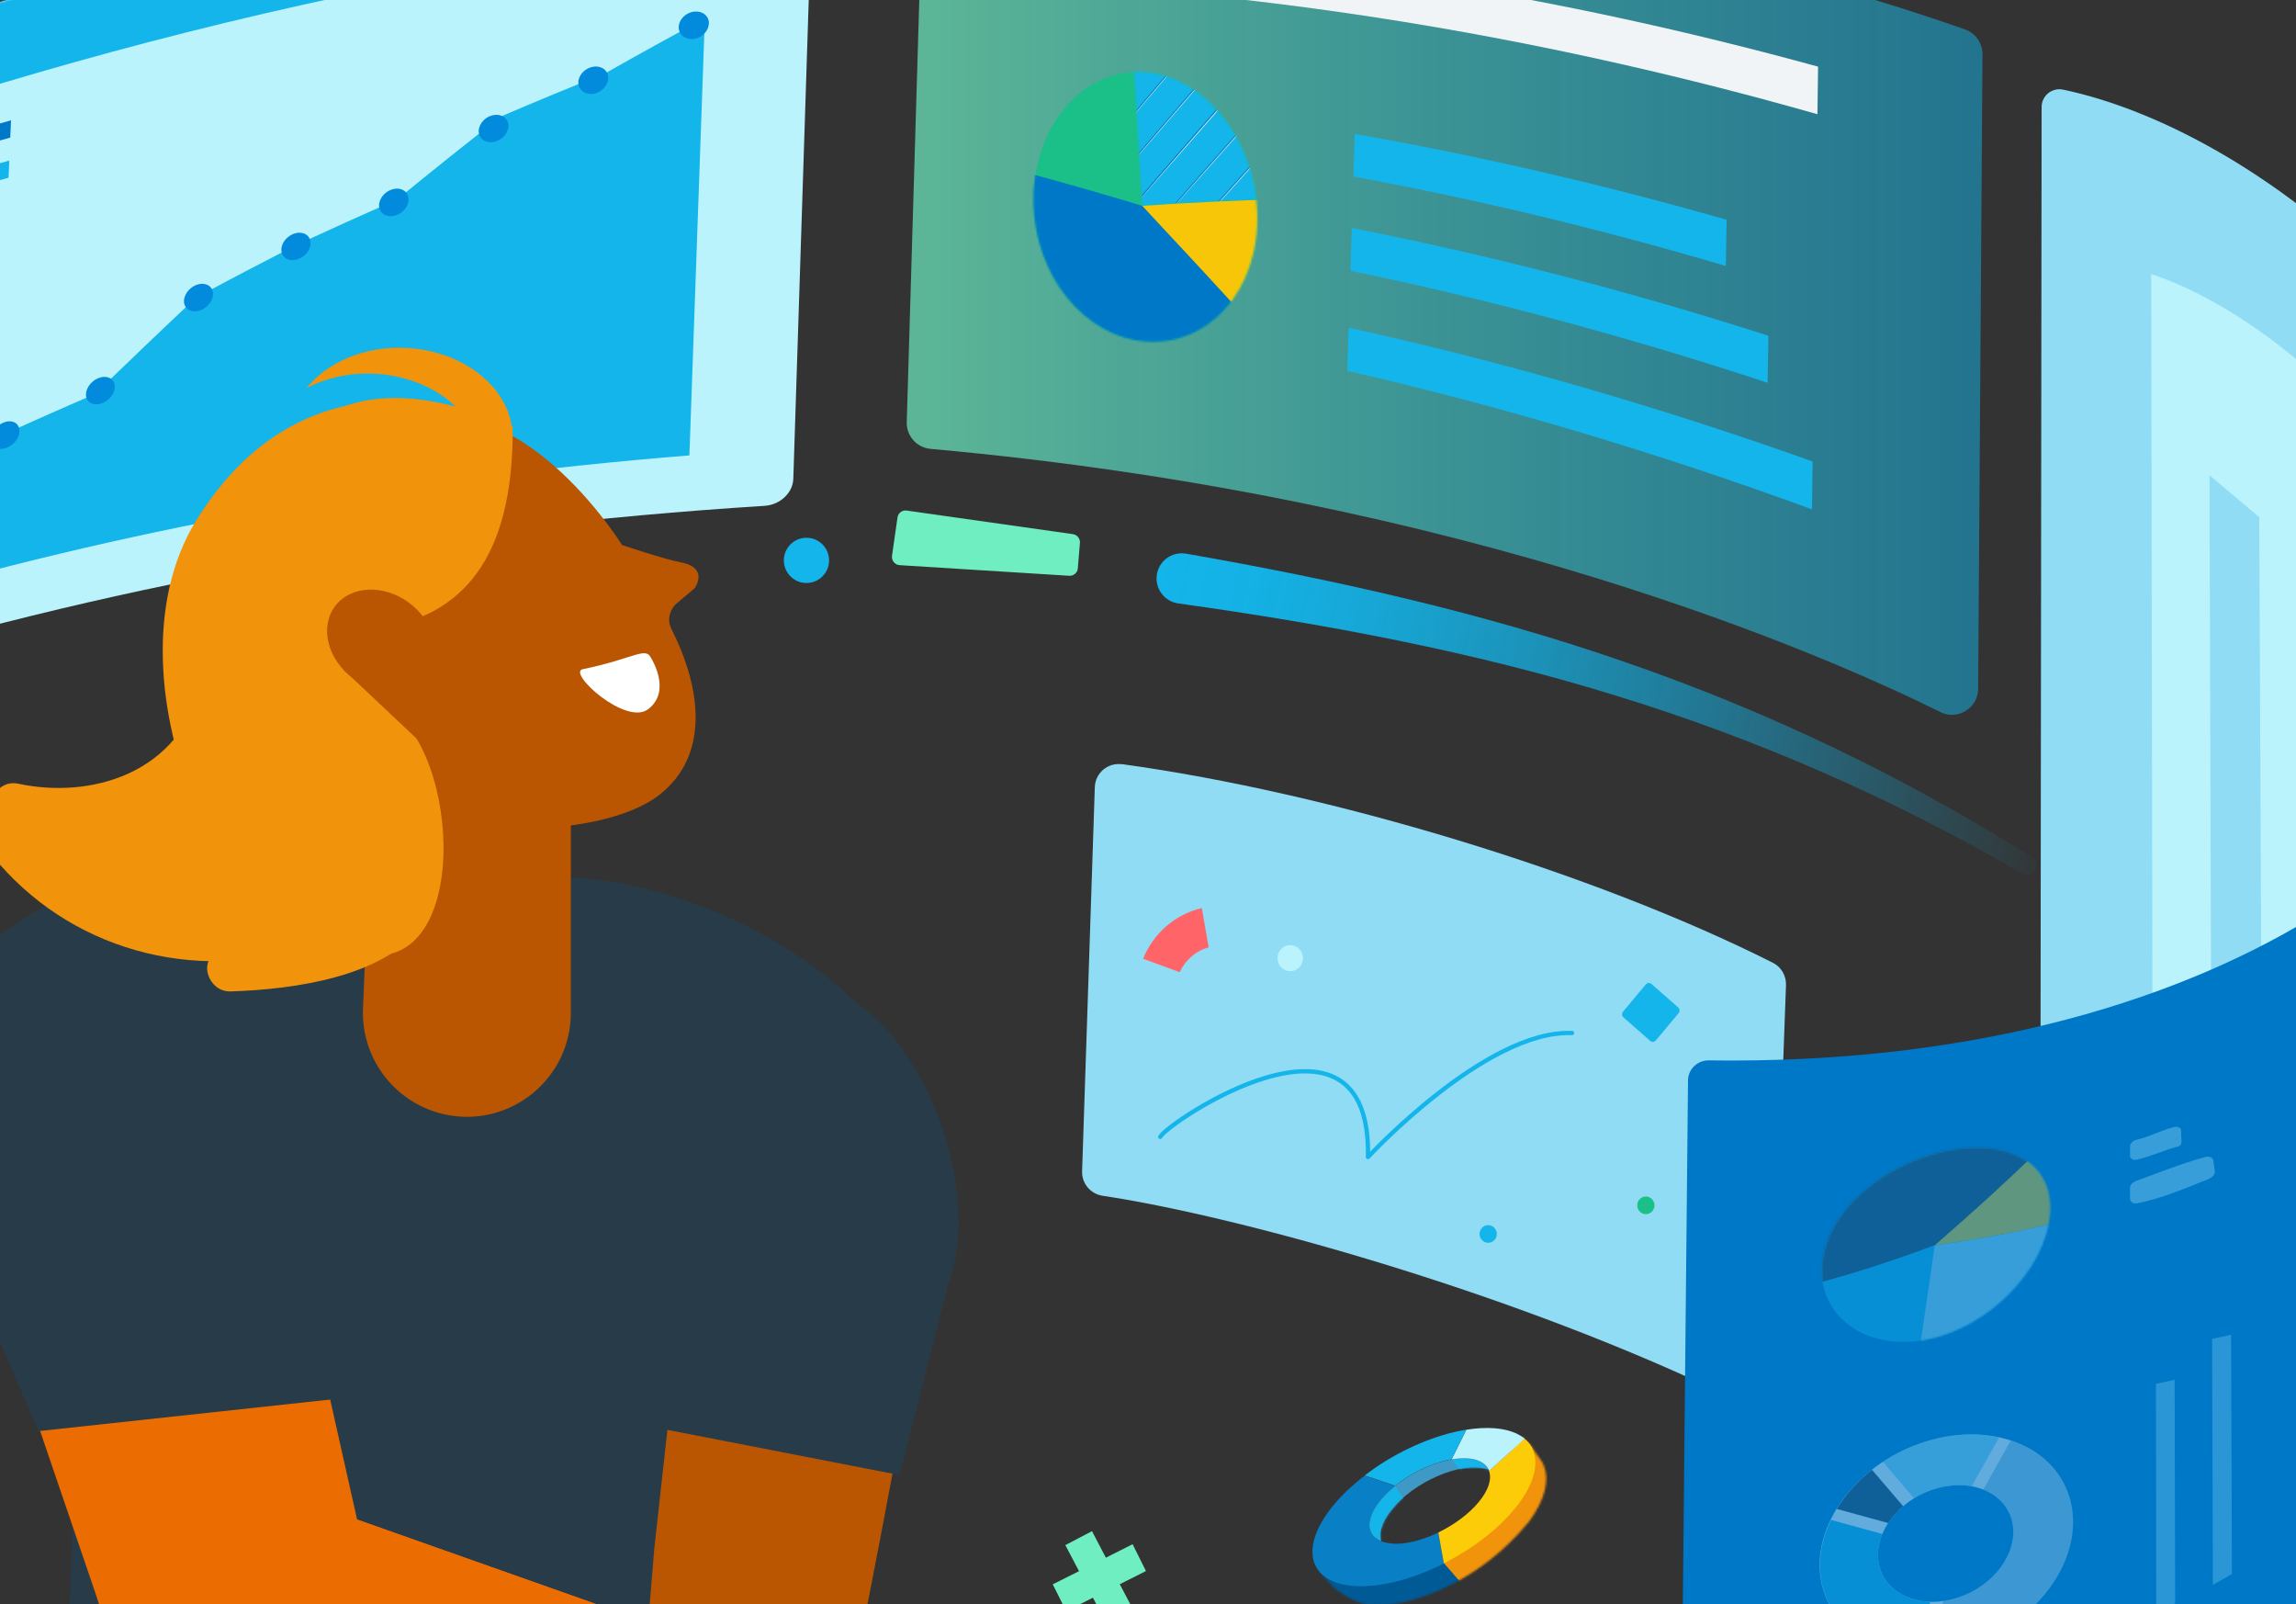<svg width="1134" height="792" viewBox="0 0 1134 792" fill="none" xmlns="http://www.w3.org/2000/svg">
<rect x="0" y="0" width="1134" height="792" fill="#333333" stroke="none"/>
<g clip-path="url(#clip0_316_38991)">
<path d="M554.195 377.307C656.853 391.397 787.104 430.785 875.672 475.392C879.774 477.473 882.266 481.79 882.109 486.402L874.985 681.219C874.671 689.737 865.683 695.192 858.049 691.464C749.267 638.398 611.833 600.502 544.579 590.415C538.593 589.531 534.236 584.331 534.452 578.306L540.732 388.689C540.948 381.624 547.228 376.365 554.254 377.366L554.195 377.307Z" fill="#90DCF5"/>
<path d="M398.313 287.856C404.48 287.856 409.48 282.856 409.48 276.689C409.48 270.522 404.48 265.522 398.313 265.522C392.146 265.522 387.146 270.522 387.146 276.689C387.146 282.856 392.146 287.856 398.313 287.856Z" fill="#13B5EA"/>
<path d="M455.756 -57.681L447.847 208.434C447.631 215.244 452.832 221.072 459.642 221.641C725.09 245.505 902.794 323.986 958.313 351.578C966.889 355.837 976.918 349.655 977.016 340.137L979.155 26.824C979.155 21.309 975.779 16.423 970.579 14.558C920.947 -3.261 686.311 -77.444 468.179 -70.261C461.369 -70.045 455.972 -64.491 455.756 -57.681Z" fill="url(#paint0_linear_316_38991)"/>
<path d="M668.433 87.132C668.648 80.106 668.845 73.159 669.1 66.133C729.8 76.789 791.089 90.88 852.79 108.503C852.633 116.098 852.535 123.732 852.378 131.327C790.579 113.076 729.192 98.377 668.433 87.151V87.132Z" fill="#13B5EA"/>
<path d="M666.981 133.702C667.196 126.637 667.452 119.611 667.648 112.546C735.531 125.911 804.297 143.573 873.416 165.769C873.318 173.521 873.161 181.253 873.043 189.005C803.767 166.142 734.942 147.734 666.961 133.702H666.981Z" fill="#13B5EA"/>
<path d="M665.43 183.117C665.646 175.994 665.901 168.929 666.097 161.805C741.575 178.388 818.132 200.329 895.258 227.862C895.16 235.712 895.042 243.602 894.944 251.511C817.7 223.192 741.045 200.427 665.41 183.117H665.43Z" fill="#13B5EA"/>
<path d="M617.25 83.128C606.025 47.057 573.546 27.197 545.305 38.834C517.752 50.158 503.779 86.915 513.591 120.906C523.58 155.466 554.706 175.836 583.652 166.652C613.384 157.193 628.711 119.866 617.29 83.187L617.231 83.128H617.25Z" fill="#1BBF88"/>
<mask id="mask0_316_38991" style="mask-type:luminance" maskUnits="userSpaceOnUse" x="510" y="35" width="111" height="134">
<path d="M620.94 104.951C619.684 67.271 593.073 35.714 562.359 35.518C532.569 35.302 509.647 64.68 510.432 100.28C511.217 136.194 535.65 166.338 565.951 168.634C597.135 170.97 622.196 142.965 620.94 104.912V104.971V104.951Z" fill="white"/>
</mask>
<g mask="url(#mask0_316_38991)">
<mask id="mask1_316_38991" style="mask-type:luminance" maskUnits="userSpaceOnUse" x="559" y="24" width="90" height="78">
<path d="M559.553 24.488C561.064 50.001 562.614 75.69 564.126 101.575C591.993 99.652 619.998 98.455 648.062 97.984C632.617 78.85 617.29 60.088 602.12 41.641C587.872 35.714 573.683 30.003 559.494 24.488H559.553Z" fill="white"/>
</mask>
<g mask="url(#mask1_316_38991)">
<mask id="mask2_316_38991" style="mask-type:luminance" maskUnits="userSpaceOnUse" x="557" y="14" width="99" height="122">
<path d="M557.257 14.401C589.128 14.872 621.195 16.266 653.361 18.621C654.185 57.027 655.068 95.904 655.951 135.213C623.354 130.993 590.875 127.736 558.591 125.498C558.12 88.074 557.649 51.061 557.237 14.48V14.421L557.257 14.401Z" fill="white"/>
</mask>
<g mask="url(#mask2_316_38991)">
<path d="M558.611 125.479C590.894 127.775 623.314 130.994 655.97 135.193C655.087 95.904 654.263 57.066 653.38 18.601C621.215 16.266 589.128 14.853 557.276 14.382C557.747 51.022 558.218 88.034 558.63 125.4V125.459L558.611 125.479Z" fill="#13B5EA"/>
<mask id="mask3_316_38991" style="mask-type:luminance" maskUnits="userSpaceOnUse" x="557" y="14" width="99" height="122">
<path d="M558.611 125.479C590.894 127.775 623.314 130.994 655.97 135.193C655.087 95.904 654.263 57.066 653.38 18.601C621.215 16.266 589.128 14.853 557.276 14.382C557.747 51.022 558.218 88.034 558.63 125.4V125.459L558.611 125.479Z" fill="white"/>
</mask>
<g mask="url(#mask3_316_38991)">
<path d="M652.948 -4.145C618.487 33.948 583.829 73.453 548.896 114.371Z" fill="#F1F4F6"/>
<path d="M652.948 -4.145C618.487 33.948 583.829 73.453 548.896 114.371" stroke="#0980C6" stroke-width="0.56" stroke-miterlimit="10"/>
<path d="M663.349 8.062C628.574 45.998 593.543 85.405 558.297 126.205Z" fill="#F1F4F6"/>
<path d="M663.349 8.062C628.574 45.998 593.543 85.405 558.297 126.205" stroke="#0980C6" stroke-width="0.56" stroke-miterlimit="10"/>
<path d="M649.475 -0.298C615.112 37.794 580.493 77.26 545.737 118.159Z" fill="#F1F4F6"/>
<path d="M649.475 -0.298C615.112 37.794 580.493 77.26 545.737 118.159" stroke="#0980C6" stroke-width="0.56" stroke-miterlimit="10"/>
<path d="M635.757 -8.403C601.826 29.807 567.619 69.41 533.256 110.367Z" fill="#F1F4F6"/>
<path d="M635.757 -8.403C601.826 29.807 567.619 69.41 533.256 110.367" stroke="#0980C6" stroke-width="0.56" stroke-miterlimit="10"/>
<path d="M622.294 -16.311C588.775 22.055 554.98 61.698 521.049 102.714Z" fill="#F1F4F6"/>
<path d="M622.294 -16.311C588.775 22.055 554.98 61.698 521.049 102.714" stroke="#0980C6" stroke-width="0.56" stroke-miterlimit="10"/>
<path d="M608.989 -24.005C575.822 14.46 542.46 54.161 508.94 95.276Z" fill="#F1F4F6"/>
<path d="M608.989 -24.005C575.822 14.46 542.46 54.161 508.94 95.276" stroke="#0980C6" stroke-width="0.56" stroke-miterlimit="10"/>
<path d="M673.908 20.485C638.779 58.264 603.376 97.513 567.815 138.157Z" fill="#F1F4F6"/>
<path d="M673.908 20.485C638.779 58.264 603.376 97.513 567.815 138.157" stroke="#0980C6" stroke-width="0.56" stroke-miterlimit="10"/>
<path d="M684.545 33.183C649.043 70.823 613.345 109.897 577.412 150.442Z" fill="#F1F4F6"/>
<path d="M684.545 33.183C649.043 70.823 613.345 109.897 577.412 150.442" stroke="#0980C6" stroke-width="0.56" stroke-miterlimit="10"/>
<path d="M695.319 46.018C659.503 83.501 623.373 122.378 587.106 162.767Z" fill="#F1F4F6"/>
<path d="M695.319 46.018C659.503 83.501 623.373 122.378 587.106 162.767" stroke="#0980C6" stroke-width="0.56" stroke-miterlimit="10"/>
<path d="M706.23 59.107C670.061 96.375 633.559 135.095 596.919 175.386Z" fill="#F1F4F6"/>
<path d="M706.23 59.107C670.061 96.375 633.559 135.095 596.919 175.386" stroke="#0980C6" stroke-width="0.56" stroke-miterlimit="10"/>
</g>
</g>
</g>
<path d="M564.126 101.634C580.807 120.395 597.606 139.569 614.484 159.174C620.626 138.745 626.691 118.472 632.735 98.356C609.813 98.984 586.95 100.064 564.126 101.634Z" fill="#F7C608"/>
<path d="M564.126 101.634C544.678 95.707 525.347 90.192 506.075 85.051C506.075 85.11 501.66 152.109 531.077 168.32C561.437 184.903 616.171 157.722 616.171 157.879C598.705 138.706 581.357 119.983 564.146 101.634H564.126Z" fill="#0078C8"/>
</g>
<path d="M514.945 -8.403C515.201 -14.958 515.515 -21.552 515.77 -28.106C640.467 -22.71 768.736 -2.594 897.947 32.908C897.849 40.699 897.731 48.549 897.633 56.399C768.206 19.543 639.721 -1.809 514.926 -8.462V-8.403H514.945Z" fill="#F1F4F6"/>
<path d="M1270.74 580.072L1008.51 603.563C1008.1 603.563 1007.73 603.249 1007.73 602.837L1008.36 52.827C1008.36 47.273 1013.5 43.113 1018.95 44.251C1110.43 63.582 1229.2 159.175 1267.35 283.284V283.382L1265.9 580.74C1265.9 581.112 1271.1 580.013 1270.72 580.013V580.072H1270.74Z" fill="#90DCF5"/>
<path d="M1063.21 562.135L1062.48 135.351C1105.15 148.911 1183.59 202.664 1209.06 285.501L1211.65 569.083L1063.21 562.116V562.135Z" fill="#BBF3FD"/>
<path d="M1117.16 552.362L1092.25 551.282L1091.27 234.633L1115.86 255.376L1117.16 552.362Z" fill="#90DCF5"/>
<path d="M1267.21 285.521C1249.43 411.67 1091.33 527.104 843.958 523.572C838.404 523.474 833.772 527.889 833.713 533.443L830.279 880.119C830.22 885.732 834.793 890.402 840.405 890.245C949.305 887.753 1088.64 845.599 1181.06 767.687C1239.11 718.723 1271.45 645.757 1270.51 569.808L1267.13 285.501H1267.19L1267.21 285.521Z" fill="#0078C8"/>
<g opacity="0.38">
<path d="M989.909 710.284C959.294 702.218 921.771 718.762 905.855 747.081C889.998 775.361 901.439 805.093 931.642 813.669C962.159 822.343 1000.35 806.192 1016.62 777.382C1032.89 748.592 1020.88 718.389 989.909 710.284ZM945.222 789.687C929.012 785.173 922.83 769.199 931.348 754.028C939.865 738.858 959.98 730.066 976.367 734.443C992.852 738.858 999.191 754.931 990.497 770.258C981.823 785.585 961.55 794.279 945.222 789.707V789.687Z" fill="white"/>
<path opacity="0.48" d="M945.38 739.801C953.956 734.561 964.358 732.167 973.758 733.933L987.378 709.755C968.302 705.594 946.989 710.638 929.994 721.805L945.38 739.781V739.801Z" fill="#13B5EA"/>
<path d="M907.17 745.041L932.584 752.008C934.606 748.887 937.098 746.14 939.963 743.687L924.577 725.71C917.669 731.107 911.684 737.662 907.17 745.041Z" fill="#273B49"/>
<path opacity="0.5" d="M993.147 711.305L979.528 735.483C993.559 740.998 998.544 755.913 990.498 770.2C984.316 781.17 972.149 788.706 959.726 790.413L955.781 815.631C980.097 813.335 1004.53 798.852 1016.7 777.382C1032.44 749.574 1021.74 720.627 993.206 711.266L993.147 711.325V711.305Z" fill="#3F99C7"/>
<path d="M953.269 790.845C950.522 790.747 947.813 790.433 945.203 789.707C930.19 785.488 923.792 771.515 929.719 757.424L904.305 750.457C891.097 777.697 902.695 805.446 931.74 813.708C937.412 815.318 943.339 816.103 949.364 816.044L953.308 790.885L953.25 790.826L953.269 790.845Z" fill="#13B5EA"/>
</g>
<g opacity="0.38">
<path d="M1008 616.202C995.678 644.226 962.159 665.99 933.408 662.144C905.031 658.395 892.137 633.197 904.147 608.45C916.197 583.605 949.108 566.04 977.859 566.511C1006.86 567.021 1020.33 588.079 1008 616.202Z" fill="#13B5EA"/>
<mask id="mask4_316_38991" style="mask-type:luminance" maskUnits="userSpaceOnUse" x="899" y="566" width="114" height="97">
<path d="M1012.36 600.286C1009.87 626.544 982.313 655.746 950.972 661.457C919.945 667.285 897.278 648.367 899.888 623.208C902.439 597.95 929.247 575.126 960.294 568.277C991.576 561.467 1014.93 573.988 1012.42 600.246L1012.36 600.305V600.286Z" fill="white"/>
</mask>
<g mask="url(#mask4_316_38991)">
<path d="M947.597 669.778C950.246 651.487 952.954 633.138 955.604 614.847C983.039 611.315 1010.69 605.643 1038.24 597.754C1022.7 615.416 1007.16 632.431 991.576 648.642C976.858 656.335 962.217 663.4 947.597 669.797V669.778Z" fill="#90DCF5"/>
<path d="M955.604 614.788C973.012 599.088 990.537 582.466 1008 564.882C1013.2 577.206 1018.4 589.472 1023.61 601.679C1000.94 607.507 978.173 611.864 955.624 614.769L955.604 614.788Z" fill="#F8C708"/>
<path d="M955.604 614.789C935.076 622.541 914.647 629.076 894.531 634.374C894.531 634.159 893.236 588.06 924.675 573.557C956.487 559.427 1009.65 565.922 1009.61 565.393C991.635 582.859 973.6 599.285 955.663 614.769H955.604V614.789Z" fill="#273B49"/>
</g>
</g>
<g opacity="0.38">
<path d="M1089.19 571.28C1076.87 574.558 1063.56 580.111 1055.46 582.918C1053.63 583.546 1052.02 584.9 1052.02 586.45V591.847C1052.02 593.515 1053.63 594.497 1055.55 594.143C1067.92 591.651 1079.05 586.823 1090.53 582.29C1092.45 581.505 1094.12 579.994 1093.9 578.384C1093.65 576.559 1093.39 574.793 1093.18 573.086C1092.96 571.535 1091.15 570.75 1089.17 571.261L1089.19 571.28Z" fill="#90DCF5"/>
<path d="M1073.71 556.483C1066.8 558.308 1062.07 561.154 1055.26 562.763C1053.49 563.175 1052.04 564.588 1052.04 565.982V570.711C1052.04 572.124 1053.55 573.008 1055.38 572.576C1062.4 571.025 1068.84 567.846 1076 566.021C1077.93 565.55 1077.42 562.744 1077.3 561.35C1077.14 559.8 1077.4 559.584 1077.24 558.073C1077.14 556.719 1075.53 556.052 1073.71 556.523V556.464V556.483Z" fill="#90DCF5"/>
</g>
<path opacity="0.3" d="M1074.32 791.669L1064.97 797.066L1064.82 683.3L1074.06 681.278L1074.32 791.669Z" fill="#90DCF5"/>
<path opacity="0.3" d="M1102.34 777.166L1092.94 782.524L1092.57 661.104L1101.93 659.023L1102.34 777.166Z" fill="#90DCF5"/>
<path d="M377.687 249.764C213.701 260.047 61.411 287.444 -76.749 329.382C-83.775 331.522 -89.231 327.93 -88.956 321.317C-85.266 226.351 -81.577 131.7 -77.887 37.264C-77.632 30.71 -71.745 23.488 -64.797 21.152C72.891 -24.476 224.652 -56.249 388.069 -71.36C395.664 -72.027 401.591 -67.043 401.375 -60.193C398.195 38.403 395.036 137.273 391.817 236.438C391.601 243.346 385.263 249.273 377.687 249.744V249.764Z" fill="#BBF3FD"/>
<mask id="mask5_316_38991" style="mask-type:luminance" maskUnits="userSpaceOnUse" x="-89" y="-72" width="491" height="402">
<path d="M377.687 249.764C213.701 260.047 61.411 287.444 -76.749 329.382C-83.775 331.522 -89.231 327.93 -88.956 321.317C-85.266 226.351 -81.577 131.7 -77.887 37.264C-77.632 30.71 -71.745 23.488 -64.797 21.152C72.891 -24.476 224.652 -56.249 388.069 -71.36C395.664 -72.027 401.591 -67.043 401.375 -60.193C398.195 38.403 395.036 137.273 391.817 236.438C391.601 243.346 385.263 249.273 377.687 249.744V249.764Z" fill="white"/>
</mask>
<g mask="url(#mask5_316_38991)">
<path d="M-51.531 294.764C-50.903 278.907 -50.236 263.109 -49.608 247.252C-33.712 236.694 -17.639 226.312 -1.429 216.009C14.527 208.689 30.639 201.565 46.908 194.539C63.393 178.643 79.956 162.786 96.755 146.988C113.083 138.196 129.549 129.58 146.191 121.044C162.617 113.449 179.2 105.972 195.94 98.632C212.837 84.855 229.931 71.196 247.142 57.615C264.353 50.236 281.76 43.054 299.266 35.989C315.437 26.843 331.745 17.855 348.132 8.906C345.581 80.734 343.029 152.718 340.498 224.86C200.473 236.085 69.28 259.949 -51.512 294.725L-51.531 294.764Z" fill="#13B5EA"/>
<path d="M9.581 213.006C9.738 209.376 6.676 207.237 2.83 208.277C-1.076 209.317 -4.333 213.065 -4.451 216.696C-4.608 220.327 -1.547 222.407 2.3 221.426C6.205 220.385 9.463 216.637 9.62 213.006H9.561H9.581Z" fill="#028BDC"/>
<path d="M56.719 191.242C56.876 187.612 53.815 185.374 49.851 186.297C45.886 187.219 42.629 190.928 42.472 194.559C42.315 198.189 45.376 200.387 49.34 199.445C53.305 198.503 56.562 194.814 56.719 191.183V191.242Z" fill="#028BDC"/>
<path d="M105.213 145.398C105.37 141.767 102.25 139.471 98.305 140.296C94.36 141.12 91.024 144.809 90.867 148.46C90.71 152.11 93.83 154.386 97.775 153.562C101.72 152.738 105.056 149.088 105.213 145.457V145.398Z" fill="#028BDC"/>
<path d="M153.413 120.337C153.57 116.648 150.449 114.312 146.446 115.038C142.442 115.823 139.126 119.395 138.969 123.045C138.812 126.735 141.932 129.07 145.935 128.285C149.939 127.559 153.256 123.968 153.413 120.278V120.337Z" fill="#028BDC"/>
<path d="M201.788 98.71C201.945 95.02 198.766 92.567 194.762 93.254C190.759 93.921 187.383 97.473 187.226 101.163C187.069 104.852 190.249 107.305 194.252 106.619C198.256 105.951 201.631 102.458 201.788 98.769V98.71Z" fill="#028BDC"/>
<path d="M251.165 62.444C251.322 58.754 248.103 56.203 244.041 56.772C239.978 57.341 236.603 60.834 236.446 64.524C236.289 68.213 239.468 70.706 243.511 70.136C247.554 69.567 250.949 66.074 251.106 62.385L251.165 62.444Z" fill="#028BDC"/>
<path d="M300.442 38.736C300.599 35.047 297.381 32.397 293.279 32.908C289.178 33.418 285.802 36.852 285.645 40.542C285.488 44.231 288.707 46.822 292.769 46.37C296.871 45.86 300.246 42.465 300.403 38.776L300.462 38.717L300.442 38.736Z" fill="#028BDC"/>
<path d="M350.133 11.713C350.29 7.964 347.072 5.315 342.911 5.727C338.81 6.139 335.375 9.514 335.218 13.263C335.12 17.011 338.28 19.661 342.381 19.248C346.483 18.836 349.917 15.5 350.074 11.771L350.133 11.713Z" fill="#028BDC"/>
<path d="M517.025 -44.533C287.137 -37.212 77.562 11.183 -105.5 75.749C-104.46 51.12 -103.42 17.482 -102.439 -7.147C80.525 -72.793 289.885 -113.652 519.576 -122.542C518.693 -96.558 517.869 -70.516 516.985 -44.533H517.044H517.025Z" fill="#13B5EA"/>
<path d="M5.067 67.938C-8.651 71.726 -22.329 75.69 -35.792 79.792C-35.694 76.985 -35.576 74.12 -35.419 71.314C-21.898 67.212 -8.278 63.248 5.44 59.401C5.342 62.208 5.224 65.073 5.067 67.879V67.938Z" fill="#0078C8"/>
<path d="M4.224 87.759C-9.553 91.547 -23.173 95.511 -36.675 99.554C-36.577 96.748 -36.459 93.882 -36.302 91.076C-22.78 87.013 -9.161 83.069 4.597 79.281C4.498 82.088 4.381 84.953 4.224 87.759Z" fill="#13B5EA"/>
</g>
<path d="M998.76 431.374C935.136 394.263 867.469 364.688 797.29 343.218C727.13 321.591 654.812 308.129 581.945 297.943C575.135 297.001 570.405 290.721 571.347 283.911C572.289 277.101 578.569 272.372 585.379 273.314C585.477 273.314 585.693 273.314 585.85 273.373C658.973 286.168 732.174 302.437 802.647 326.91C873.18 351.186 940.807 383.665 1003.69 423.327C1005.92 424.74 1006.55 427.645 1005.14 429.882C1003.78 432.06 1000.92 432.688 998.74 431.432V431.374H998.76Z" fill="url(#paint1_linear_316_38991)"/>
<path d="M447.847 252.1L529.919 263.737C532.097 264.051 533.667 266.073 533.353 268.31L532.313 280.831C532.058 282.813 530.331 284.304 528.31 284.304L444.57 279.064C442.136 279.064 440.252 276.886 440.566 274.492L443.275 255.514C443.589 253.336 445.61 251.766 447.847 252.08V252.1Z" fill="#6FEFC1"/>
<path d="M565.99 775.714L559.396 762.467L546.188 769.12L539.339 756.011L526.17 762.919L532.941 775.773L519.949 782.269L526.602 795.516L539.79 788.863L546.659 801.953L559.808 795.045L553.057 782.21L565.99 775.714Z" fill="#6FEFC1"/>
<path d="M573.055 561.311C576.587 554.246 677.421 486.363 675.654 571.3C675.654 571.3 734.019 508.303 776.429 510.07" stroke="#13B5EA" stroke-width="2.12" stroke-linecap="round" stroke-linejoin="round"/>
<mask id="mask6_316_38991" style="mask-type:luminance" maskUnits="userSpaceOnUse" x="651" y="709" width="113" height="84">
<path d="M756.116 713.758L751.543 709.244L751.642 711.01C749.345 710.284 746.755 709.754 743.792 709.499C739.376 709.126 734.548 709.44 729.544 710.284C727.562 710.598 725.54 711.01 723.46 711.54C708.859 715.073 692.59 722.923 679.166 733.52C675.948 736.072 672.828 738.78 669.962 741.625C663.152 748.435 658.423 755.245 655.832 761.584C653.968 766.157 653.34 770.376 653.811 774.105L651.476 775.773L657.5 782.485L657.599 782.583C661.033 786.37 669.923 791.983 677.714 792.572C692.727 793.769 728.347 784.153 755.154 751.359C763.417 740.193 765.399 730.302 762.376 723.335C761.964 722.393 761.434 721.51 760.865 720.686C760.041 719.547 756.038 713.778 756.038 713.719L756.096 713.778L756.116 713.758Z" fill="white"/>
</mask>
<g mask="url(#mask6_316_38991)">
<path d="M713.197 771.867L722.715 781.896C722.715 781.896 699.008 795.574 674.79 797.438C654.773 798.95 635.913 788.195 636.07 787.665C636.384 786.566 640.133 771.867 640.133 771.867H713.216H713.197Z" fill="#005A96"/>
<path d="M713.196 771.867L727.542 788.352C727.542 788.352 758.824 763.507 771.777 740.369C780.922 724.002 776.605 706.948 776.448 706.85C776.134 706.594 751.092 708.93 751.092 708.93L713.255 771.828L713.196 771.887V771.867Z" fill="#F2930C"/>
</g>
<path d="M689.431 742.959C690.883 741.409 692.492 739.898 694.219 738.485C698.124 735.208 702.579 732.401 707.113 730.164C711.018 728.241 714.963 726.788 718.75 725.807C719.947 725.493 721.086 725.238 722.224 725.081C725.089 724.571 727.837 724.414 730.388 724.61C732.154 724.767 733.724 725.081 735.059 725.552C734.961 725.297 734.843 725.042 734.686 724.826C733.018 722.235 729.799 720.508 724.971 720.155C722.479 719.939 719.732 720.155 716.906 720.626C715.767 720.842 714.609 721.038 713.471 721.352C709.684 722.294 705.719 723.747 701.873 725.611C697.359 727.789 692.885 730.556 688.979 733.716C687.272 735.129 685.643 736.581 684.151 738.073C680.678 741.664 678.323 745.197 677.185 748.415C675.104 754.185 676.772 758.816 682.13 760.936C681.502 758.797 681.62 756.363 682.542 753.655C683.68 750.319 685.977 746.747 689.45 743.058L689.391 742.959H689.431Z" fill="#3F99C7"/>
<mask id="mask7_316_38991" style="mask-type:luminance" maskUnits="userSpaceOnUse" x="676" y="720" width="60" height="41">
<path d="M689.431 742.959C690.883 741.409 692.492 739.898 694.219 738.485C698.124 735.208 702.579 732.401 707.113 730.164C711.018 728.241 714.963 726.788 718.75 725.807C719.947 725.493 721.086 725.238 722.224 725.081C725.089 724.571 727.837 724.414 730.388 724.61C732.154 724.767 733.724 725.081 735.059 725.552C734.961 725.297 734.843 725.042 734.686 724.826C733.018 722.235 729.799 720.508 724.971 720.155C722.479 719.939 719.732 720.155 716.906 720.626C715.767 720.842 714.609 721.038 713.471 721.352C709.684 722.294 705.719 723.747 701.873 725.611C697.359 727.789 692.885 730.556 688.979 733.716C687.272 735.109 685.643 736.581 684.151 738.073C680.678 741.664 678.323 745.197 677.185 748.415C675.104 754.185 676.772 758.816 682.13 760.936C681.502 758.797 681.62 756.363 682.542 753.655C683.68 750.319 685.977 746.747 689.45 743.058L689.391 742.959H689.431Z" fill="white"/>
</mask>
<g mask="url(#mask7_316_38991)">
<path d="M722.028 727.161C721.871 726.749 716.984 720.567 716.984 720.567L724.736 715.896L739.592 721.352L734.352 727.75L721.989 727.181H722.048L722.028 727.161Z" fill="#13B5EA"/>
<path d="M689.018 733.618L694.886 742.665C694.886 742.665 687.507 766.883 687.448 766.883C687.39 766.883 670.041 755.598 670.041 755.598L683.759 734.03L689.058 733.618H688.999H689.018Z" fill="#13B5EA"/>
</g>
<path d="M687.351 762.095C677.95 761.368 674.516 755.756 677.224 748.377C678.421 745.158 680.698 741.626 684.191 738.034C685.643 736.523 687.311 735.071 689.019 733.677L682.15 731.381L673.986 728.634C670.767 731.126 667.647 733.776 664.782 736.543C657.972 743.196 653.183 749.79 650.534 755.991C647.06 764.194 647.473 771.377 651.947 776.323C655.283 780.071 660.837 782.505 668.589 783.074C681.679 784.055 697.948 779.639 713.138 771.946L710.39 756.717C702.481 760.505 694.121 762.703 687.37 762.173V762.114L687.351 762.095Z" fill="#0980C6"/>
<path d="M757.157 715.838C756.745 714.896 756.274 714.071 755.705 713.247C754.979 712.207 754.037 711.226 752.957 710.382L735.432 726.278C736.845 730.184 735.334 735.639 730.33 741.664C725.443 747.591 718.162 752.89 710.371 756.677L713.119 771.906C727.779 764.468 741.025 754.244 749.503 743.215C757.864 732.303 760.003 722.687 757.098 715.877L757.157 715.818V715.838Z" fill="#FDCC08"/>
<path d="M716.985 720.568C719.85 720.097 722.538 719.9 725.05 720.097C729.839 720.47 733.116 722.177 734.765 724.767C735.079 725.238 735.275 725.749 735.491 726.279L753.016 710.382C753.016 710.382 752.761 710.127 752.604 710.009C749.268 707.419 744.538 705.751 738.356 705.221C734 704.848 729.211 705.162 724.226 705.947L721.165 712.09L716.945 720.568H717.004H716.985Z" fill="#BBF3FD"/>
<path d="M689.019 733.619C692.924 730.439 697.379 727.692 701.913 725.514C705.759 723.649 709.704 722.236 713.511 721.255C714.649 720.941 715.846 720.745 716.945 720.529L721.165 712.051L724.226 705.908C722.244 706.222 720.223 706.634 718.201 707.105C703.64 710.54 687.429 718.174 674.025 728.516L682.189 731.264L689.058 733.56V733.619H689.019Z" fill="#13B5EA"/>
<path d="M829.043 500.297L817.817 513.701C817.091 514.584 815.835 514.682 815.011 513.916L801.862 502.377C801.038 501.651 800.92 500.356 801.646 499.473L812.872 486.069C813.598 485.185 814.854 485.087 815.678 485.853L828.827 497.392C829.651 498.118 829.769 499.414 829.043 500.297Z" fill="#13B5EA"/>
<path d="M564.537 473.371L582.671 480.024C585.379 474.156 590.462 469.525 596.958 467.759L593.582 448.369C580.119 451.49 569.561 461.106 564.577 473.371H564.518H564.537Z" fill="#FF6469"/>
<path d="M637.248 479.533C640.716 479.533 643.528 476.651 643.528 473.096C643.528 469.541 640.716 466.659 637.248 466.659C633.779 466.659 630.968 469.541 630.968 473.096C630.968 476.651 633.779 479.533 637.248 479.533Z" fill="#BBF3FD"/>
<path d="M812.891 599.502C815.243 599.502 817.15 597.551 817.15 595.145C817.15 592.739 815.243 590.788 812.891 590.788C810.539 590.788 808.633 592.739 808.633 595.145C808.633 597.551 810.539 599.502 812.891 599.502Z" fill="#1BBF88"/>
<path d="M735.019 613.631C737.371 613.631 739.278 611.681 739.278 609.275C739.278 606.869 737.371 604.918 735.019 604.918C732.667 604.918 730.761 606.869 730.761 609.275C730.761 611.681 732.667 613.631 735.019 613.631Z" fill="#13B5EA"/>
<path d="M364.421 884.711L-30.61 878.882C-16.422 850.289 0.672 820.361 33.936 806.211L46.418 467.523L267.219 433.218C327.153 430.353 400.963 465.286 432.304 506.459L364.421 884.75V884.691V884.711Z" fill="#273B49"/>
<path d="M323.268 763.507L344.267 573.792C365.168 481.122 466.825 511.522 468.277 579.561C468.277 579.561 420.922 840.181 413.798 860.591C412.601 876.076 394.625 862.888 376.688 868.029L314.104 874.015L323.249 763.565V763.507H323.268Z" fill="#BA5602"/>
<path d="M373.527 819.988L176.375 750.28L121.739 506.871C77.661 393.399 -48.645 458.535 -34.869 546.219L67.79 847.208C72.617 866.754 86.551 883.534 107.55 885.457L374.038 884.201L373.41 819.949H373.508L373.527 819.988Z" fill="#EB6C00"/>
<path d="M18.943 706.634L173.097 689.953L117.068 425.349C79.231 420.56 32.857 435.377 -4.038 465.05C-38.499 492.702 -50.981 539.645 -35.222 580.897L19.041 706.634H18.943Z" fill="#273B49"/>
<path d="M281.937 381.271V500.081C281.937 532.364 252.578 556.581 220.864 550.497C195.921 545.669 178.239 523.316 179.279 497.941L184.833 365.669L281.878 381.271H281.937Z" fill="#BA5602"/>
<path d="M444.315 728.32L314.221 703.003L322.856 461.989C360.693 457.2 390.797 468.897 427.692 498.589C462.154 526.241 483.879 593.025 468.179 634.296L444.374 728.32H444.315Z" fill="#273B49"/>
<path d="M180.595 220.032C245.416 169.144 307.215 269.094 307.215 269.094C307.215 269.094 327.488 275.963 336.28 277.67C346.877 279.692 345.896 285.874 343.247 290.309L334.416 297.747C330.785 300.808 329.372 306.009 331.511 310.267V310.366C346.995 340.922 349.919 372.95 326.212 392.025C294.459 417.538 197.315 415.516 167.171 378.052C137.027 340.588 135.006 255.906 180.575 220.149L180.634 220.051L180.595 220.032Z" fill="#BA5602"/>
<path d="M212.289 199.033C204.753 198.935 141.442 184.785 96.854 257.084C47.478 337.075 118.834 484.852 182.105 471.487C234.347 477.885 226.595 362.431 187.463 347.575C184.971 324.084 188.915 337.488 185.383 325.536C167.602 265.346 105.391 276.002 205.243 234.476C202.849 228.196 234.818 199.347 212.308 199.033H212.289Z" fill="#F2930C"/>
<path d="M127.156 258.281C127.156 258.281 129.021 310.248 153.042 334.014C162.658 336.604 181.674 310.621 187.562 310.267C227.381 304.086 253.737 276.846 253.208 210.788C138.382 160.745 127.156 258.3 127.156 258.3V258.281Z" fill="#F2930C"/>
<path d="M211.045 333.156C218.671 322.835 214.635 306.918 202.03 297.604C189.425 288.29 173.024 289.107 165.398 299.428C157.772 309.749 161.808 325.666 174.413 334.98C187.018 344.294 203.419 343.477 211.045 333.156Z" fill="#BA5602"/>
<path d="M169.565 330.579L192.134 300.965L256.465 348.614L224.614 382.448L169.565 330.579Z" fill="#BA5602"/>
<path d="M321.698 325.183C318.99 318.903 313.75 325.085 287.806 330.423C279.956 332.032 309.178 358.643 320.187 350.126C331.786 341.177 321.796 325.379 321.738 325.183H321.679H321.698Z" fill="white"/>
<path d="M160.95 415.262C151.236 443.738 136.203 459.496 107.668 470.349C97.483 474.254 103.037 489.896 113.85 489.523C146.447 488.483 189.21 482.085 207.874 457.77L160.931 415.262H160.95Z" fill="#F2930C"/>
<path d="M199.552 171.735C179.221 171.067 161.401 179.173 151.373 191.634C160.616 186.807 171.803 184.098 183.813 184.471C214.271 185.511 238.292 205.627 237.448 229.491C237.193 237.4 234.014 244.622 229.029 250.863C243.12 243.484 252.677 231.12 253.148 216.774C253.933 192.969 229.912 172.794 199.513 171.754H199.572L199.552 171.735Z" fill="#F2930C"/>
<path d="M100.171 335.78C89.201 383.077 43.671 394.4 9.151 386.982C-7.374 383.45 -11.534 413.751 -0.407 426.487C38.372 470.977 101.408 486.736 159.419 464.854L100.113 335.741L100.171 335.8V335.78Z" fill="#F2930C"/>
<path d="M373.528 819.988L176.375 750.28C176.375 750.28 19.512 705.633 49.127 792.434C60.195 824.914 67.829 847.227 67.829 847.227C72.657 866.774 86.591 883.553 107.589 885.476L379.317 900.234L373.489 819.929V819.988H373.528Z" fill="#EB6C00"/>
<path d="M768.696 893.327C679.461 912.971 588.971 923.372 498.362 927.886C407.773 932.243 316.968 930.594 226.634 923.098C181.457 919.565 136.398 913.894 91.555 906.986C46.693 899.96 2.105 891.286 -42.032 880.001C-86.169 868.835 -129.815 855.411 -172.499 838.534C-215.066 821.636 -256.651 800.854 -294.802 773.143C-302.024 767.903 -303.594 757.816 -298.393 750.633C-293.193 743.47 -283.164 741.841 -275.982 747.003L-275.57 747.258C-240.794 772.162 -201.289 791.806 -160.332 807.663C-119.315 823.56 -76.866 836.296 -33.829 846.913C9.209 857.57 52.914 865.734 96.834 872.328C140.814 878.824 185.029 884.083 229.421 887.184C318.204 893.935 407.498 894.975 496.321 890.049C585.104 885.006 673.672 874.192 759.846 854.606H759.944C770.6 852.173 781.256 858.826 783.69 869.521C786.123 880.178 779.431 890.834 768.775 893.268H768.618L768.677 893.327H768.696Z" fill="url(#paint2_linear_316_38991)"/>
</g>
<defs>
<linearGradient id="paint0_linear_316_38991" x1="447.847" y1="141.12" x2="979.155" y2="141.12" gradientUnits="userSpaceOnUse">
<stop stop-color="#6FEFC1" stop-opacity="0.7"/>
<stop offset="1" stop-color="#13B5EA" stop-opacity="0.5"/>
</linearGradient>
<linearGradient id="paint1_linear_316_38991" x1="1019.74" y1="400.288" x2="567.285" y2="303.811" gradientUnits="userSpaceOnUse">
<stop stop-color="#13B5EA" stop-opacity="0"/>
<stop offset="0.02" stop-color="#13B5EA" stop-opacity="0.03"/>
<stop offset="0.23" stop-color="#13B5EA" stop-opacity="0.32"/>
<stop offset="0.43" stop-color="#13B5EA" stop-opacity="0.56"/>
<stop offset="0.61" stop-color="#13B5EA" stop-opacity="0.75"/>
<stop offset="0.77" stop-color="#13B5EA" stop-opacity="0.89"/>
<stop offset="0.9" stop-color="#13B5EA" stop-opacity="0.97"/>
<stop offset="1" stop-color="#13B5EA"/>
</linearGradient>
<linearGradient id="paint2_linear_316_38991" x1="-270.369" y1="654.765" x2="743.4" y2="997.81" gradientUnits="userSpaceOnUse">
<stop stop-color="#0078C8"/>
<stop offset="0.11" stop-color="#0381CD"/>
<stop offset="0.46" stop-color="#0B9DDD"/>
<stop offset="0.77" stop-color="#11AEE6"/>
<stop offset="1" stop-color="#13B5EA"/>
</linearGradient>
<clipPath id="clip0_316_38991">
<rect width="1134" height="792" fill="white"/>
</clipPath>
</defs>
</svg>
